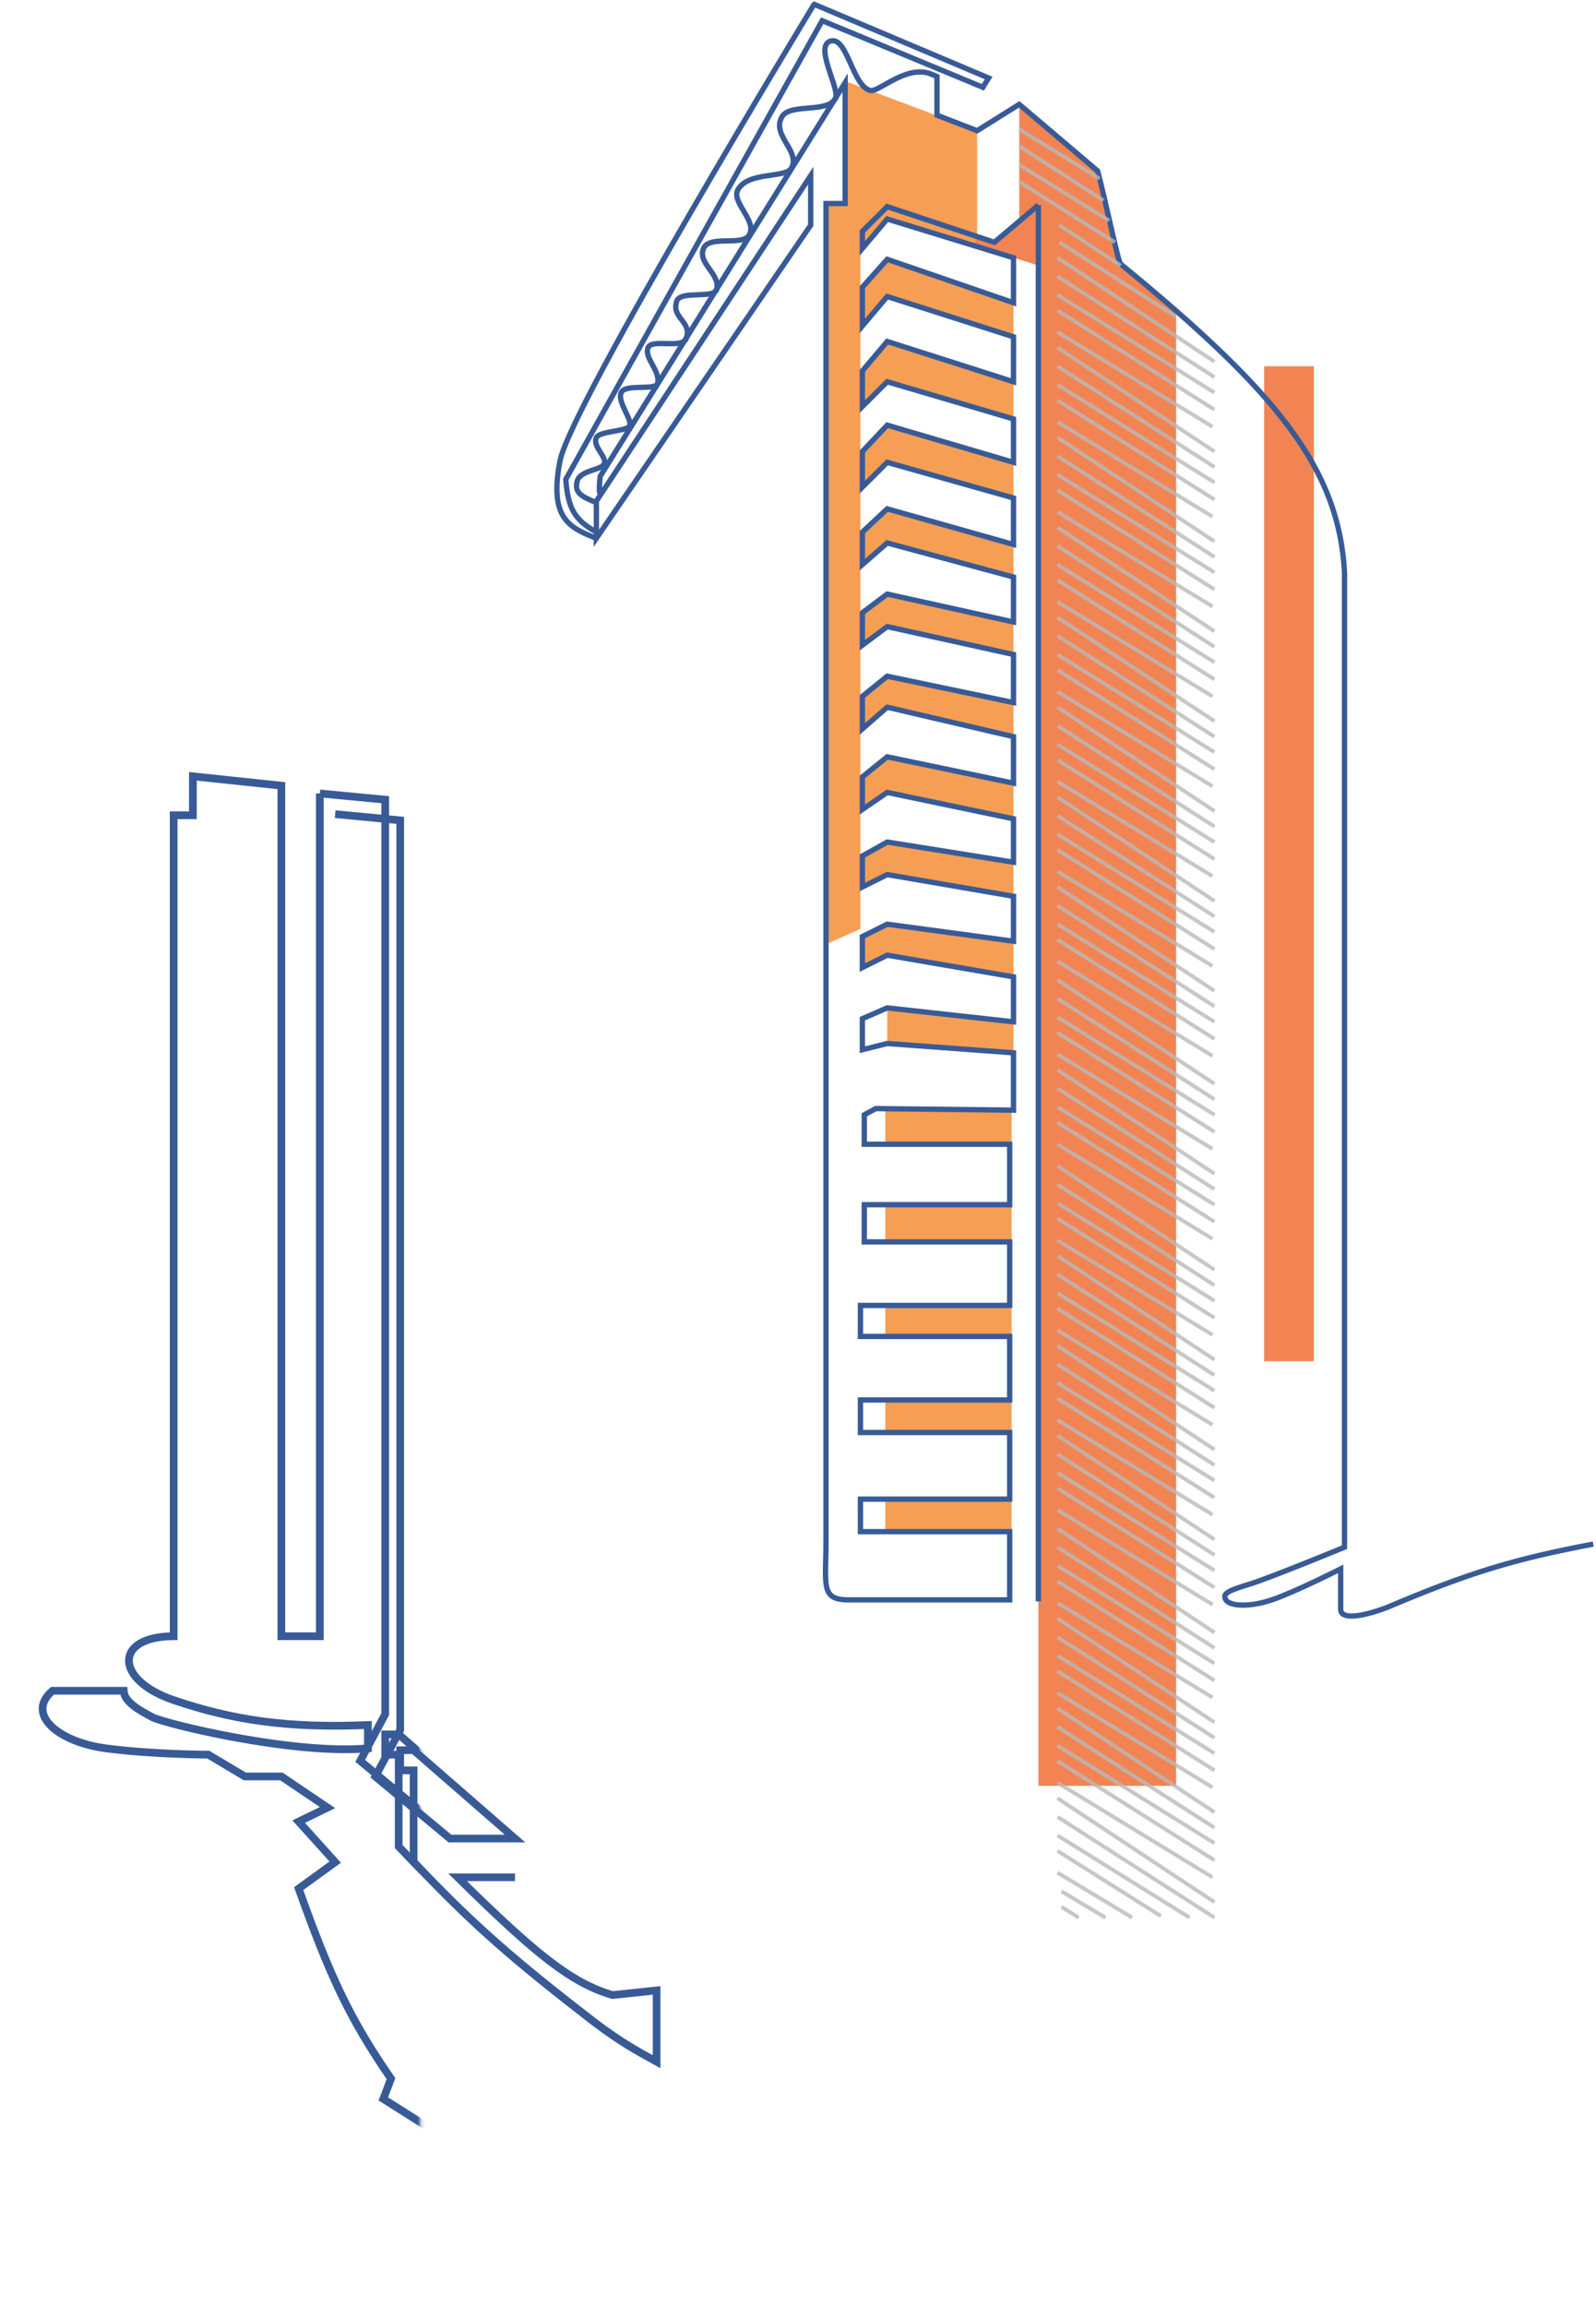 <?xml version="1.0" encoding="UTF-8"?> <svg xmlns="http://www.w3.org/2000/svg" width="441" height="637" viewBox="0 0 441 637" fill="none"> <path d="M233.52 22.395L270 36.088V67.753L245.151 60.051L237.75 69.037V256.458L228.233 260.737V56.2H233.52V22.395Z" fill="#F69E53"></path> <path d="M245.151 71.604L238.278 79.306V89.576L245.151 81.874L280.045 92.999V83.585L245.151 71.604Z" fill="#F69E53"></path> <path d="M245.151 94.283L238.278 101.985V112.255L245.151 105.408L280.045 115.678V105.408L245.151 94.283Z" fill="#F69E53"></path> <path d="M245.151 117.39L238.278 125.092V134.506L245.151 127.231L280.045 137.501V127.659L245.151 117.39Z" fill="#F69E53"></path> <path d="M245.151 140.496L238.278 146.915V155.901L245.151 149.482L280.045 158.896V150.766L245.151 140.496Z" fill="#F69E53"></path> <path d="M245.151 164.459L238.278 169.594V177.724L245.151 172.589L280.045 180.72V172.161L245.151 164.459Z" fill="#F69E53"></path> <path d="M245.151 186.71L238.278 192.7V200.403L245.151 194.84L280.045 202.97V194.412L245.151 186.71Z" fill="#F69E53"></path> <path d="M245.151 208.961L238.278 214.951V223.081L245.151 218.375L280.045 226.077V216.663L245.151 208.961Z" fill="#F69E53"></path> <path d="M245.151 232.495L238.278 236.346V244.905L245.151 241.053L280.045 247.472V238.058L245.151 232.495Z" fill="#F69E53"></path> <path d="M245.151 255.174L238.278 259.025V266.728L245.151 263.732L280.045 269.723V259.881L245.151 255.174Z" fill="#F69E53"></path> <path d="M280.046 282.132L245.151 278.281V288.123L280.046 290.69V282.132Z" fill="#F69E53"></path> <path d="M279.517 306.522H244.622V315.508H279.517V306.522Z" fill="#F69E53"></path> <path d="M279.517 333.052H244.622V342.466H279.517V333.052Z" fill="#F69E53"></path> <path d="M279.517 360.438H244.622V368.996H279.517V360.438Z" fill="#F69E53"></path> <path d="M279.517 386.968H244.622V395.526H279.517V386.968Z" fill="#F69E53"></path> <path d="M279.517 414.354H244.622V422.912H279.517V414.354Z" fill="#F69E53"></path> <path d="M281.632 60.906V28.386L303.309 47.213L309.654 72.888L324.986 85.725V493.088H286.919V73.316L269.472 67.753V65.185L274.759 66.897L281.632 60.906Z" fill="#F28453"></path> <rect x="349.307" y="101.129" width="13.746" height="274.713" fill="#F28453"></rect> <path d="M286.919 56.627V417.777V442.167" stroke="#385B97" stroke-width="1.47"></path> <path d="M225.061 1C225.061 1 157.732 111.824 154.743 127.231C151.754 142.639 156.858 145.631 164.789 148.626" stroke="#385B97" stroke-width="1.47"></path> <path d="M224.004 62.19L164.789 148.626V138.357L224.004 48.497V62.19Z" stroke="#385B97" stroke-width="1.47"></path> <path d="M164.789 146.915C158.734 143.569 156.954 140.319 156.33 132.366L227.176 5.707L271.587 24.107L273.173 21.539L224.532 1" stroke="#385B97" stroke-width="1.47"></path> <path d="M164.789 138.785C160.657 137.087 158.612 136.051 159.502 132.794C160.321 129.799 166.375 129.799 166.904 128.087C167.961 126.375 163.584 123.217 164.789 120.813C165.662 119.071 172.72 119.101 173.777 117.817C175.363 116.534 170.359 110.999 171.662 108.404C172.72 105.836 181.179 107.976 181.708 105.836C182.553 102.413 177.94 98.876 179.064 95.994C180.121 93.427 188.581 96.422 189.638 93.427C191.3 88.72 185.408 87.864 186.995 83.157C188.052 80.019 197.569 82.729 198.097 79.734C198.853 75.455 192.72 72.68 194.396 68.609C195.983 64.757 205.499 68.181 207.085 64.757C209.2 60.906 201.94 55.773 203.913 52.348C206.872 47.214 217.131 49.353 218.717 46.358C221.209 41.651 213.085 37.352 216.073 32.237C218.323 28.386 228.762 31.381 230.877 27.102C232.146 24.535 224.533 12.152 229.82 11.27C234.134 10.55 235.635 23.679 240.394 24.963C242.79 25.609 249.91 18.116 256.783 20.256L258.898 21.111V31.809L270.001 36.088L281.633 28.814L303.309 47.214C305.6 55.914 309.059 72.84 309.654 72.888C353.008 108.404 369.926 129.371 371.512 158.04V422.484V427.191C371.512 427.191 350.893 435.695 345.077 437.46C339.261 439.226 337.675 440.028 338.733 441.739C339.79 443.451 345.077 443.879 351.421 441.739C357.766 439.6 370.455 433.181 370.455 433.181C370.455 433.181 370.455 441.312 370.455 444.307C370.455 447.302 376.17 446.469 383.144 443.879C405.6 434.365 418.102 430.518 440.244 426.335" stroke="#385B97" stroke-width="1.47"></path> <path d="M292.736 66.897L324.987 87.437" stroke="#B9B9B9" stroke-opacity="0.8" stroke-width="1.062"></path> <path d="M281.633 35.66L303.838 49.353" stroke="#B9B9B9" stroke-opacity="0.8" stroke-width="1.062"></path> <path d="M281.633 40.367L304.896 55.344" stroke="#B9B9B9" stroke-opacity="0.8" stroke-width="1.062"></path> <path d="M281.633 45.502L306.482 60.907" stroke="#B9B9B9" stroke-opacity="0.8" stroke-width="1.062"></path> <path d="M281.633 50.209L308.068 66.897" stroke="#B9B9B9" stroke-opacity="0.8" stroke-width="1.062"></path> <path d="M292.736 62.19L309.654 73.316" stroke="#B9B9B9" stroke-opacity="0.8" stroke-width="1.062"></path> <path d="M292.207 71.177L335.56 99.846" stroke="#B9B9B9" stroke-opacity="0.8" stroke-width="1.062"></path> <path d="M292.207 76.311L335.56 104.125" stroke="#B9B9B9" stroke-opacity="0.8" stroke-width="1.062"></path> <path d="M292.207 81.446L335.56 108.404" stroke="#B9B9B9" stroke-opacity="0.8" stroke-width="1.062"></path> <path d="M292.207 85.726L335.56 113.111" stroke="#B9B9B9" stroke-opacity="0.8" stroke-width="1.062"></path> <path d="M292.207 91.716L335.032 117.818" stroke="#B9B9B9" stroke-opacity="0.8" stroke-width="1.062"></path> <path d="M292.206 95.995L335.56 124.665" stroke="#B9B9B9" stroke-opacity="0.8" stroke-width="1.062"></path> <path d="M292.206 101.13L335.56 128.944" stroke="#B9B9B9" stroke-opacity="0.8" stroke-width="1.062"></path> <path d="M292.206 106.265L335.56 133.223" stroke="#B9B9B9" stroke-opacity="0.8" stroke-width="1.062"></path> <path d="M292.206 110.544L335.56 137.93" stroke="#B9B9B9" stroke-opacity="0.8" stroke-width="1.062"></path> <path d="M292.206 116.535L335.031 142.637" stroke="#B9B9B9" stroke-opacity="0.8" stroke-width="1.062"></path> <path d="M292.207 120.813L335.56 149.482" stroke="#B9B9B9" stroke-opacity="0.8" stroke-width="1.062"></path> <path d="M292.207 125.947L335.56 153.761" stroke="#B9B9B9" stroke-opacity="0.8" stroke-width="1.062"></path> <path d="M292.207 131.082L335.56 158.04" stroke="#B9B9B9" stroke-opacity="0.8" stroke-width="1.062"></path> <path d="M292.207 135.361L335.56 162.747" stroke="#B9B9B9" stroke-opacity="0.8" stroke-width="1.062"></path> <path d="M292.207 141.352L335.032 167.454" stroke="#B9B9B9" stroke-opacity="0.8" stroke-width="1.062"></path> <path d="M292.206 145.631L335.56 174.301" stroke="#B9B9B9" stroke-opacity="0.8" stroke-width="1.062"></path> <path d="M292.206 150.765L335.56 178.579" stroke="#B9B9B9" stroke-opacity="0.8" stroke-width="1.062"></path> <path d="M292.206 155.901L335.56 182.858" stroke="#B9B9B9" stroke-opacity="0.8" stroke-width="1.062"></path> <path d="M292.206 160.179L335.56 187.565" stroke="#B9B9B9" stroke-opacity="0.8" stroke-width="1.062"></path> <path d="M292.206 166.17L335.031 192.272" stroke="#B9B9B9" stroke-opacity="0.8" stroke-width="1.062"></path> <path d="M292.207 170.449L335.56 199.119" stroke="#B9B9B9" stroke-opacity="0.8" stroke-width="1.062"></path> <path d="M292.207 175.584L335.56 203.398" stroke="#B9B9B9" stroke-opacity="0.8" stroke-width="1.062"></path> <path d="M292.207 180.719L335.56 207.677" stroke="#B9B9B9" stroke-opacity="0.8" stroke-width="1.062"></path> <path d="M292.207 184.998L335.56 212.384" stroke="#B9B9B9" stroke-opacity="0.8" stroke-width="1.062"></path> <path d="M292.207 190.989L335.032 217.091" stroke="#B9B9B9" stroke-opacity="0.8" stroke-width="1.062"></path> <path d="M292.206 195.268L335.56 223.938" stroke="#B9B9B9" stroke-opacity="0.8" stroke-width="1.062"></path> <path d="M292.206 200.403L335.56 228.216" stroke="#B9B9B9" stroke-opacity="0.8" stroke-width="1.062"></path> <path d="M292.206 205.538L335.56 232.496" stroke="#B9B9B9" stroke-opacity="0.8" stroke-width="1.062"></path> <path d="M292.206 209.817L335.56 237.202" stroke="#B9B9B9" stroke-opacity="0.8" stroke-width="1.062"></path> <path d="M292.206 215.808L335.031 241.91" stroke="#B9B9B9" stroke-opacity="0.8" stroke-width="1.062"></path> <path d="M292.207 220.086L335.56 248.756" stroke="#B9B9B9" stroke-opacity="0.8" stroke-width="1.062"></path> <path d="M292.207 225.221L335.56 253.035" stroke="#B9B9B9" stroke-opacity="0.8" stroke-width="1.062"></path> <path d="M292.207 230.356L335.56 257.314" stroke="#B9B9B9" stroke-opacity="0.8" stroke-width="1.062"></path> <path d="M292.207 234.635L335.56 262.021" stroke="#B9B9B9" stroke-opacity="0.8" stroke-width="1.062"></path> <path d="M292.207 240.625L335.032 266.728" stroke="#B9B9B9" stroke-opacity="0.8" stroke-width="1.062"></path> <path d="M292.206 244.905L335.56 273.574" stroke="#B9B9B9" stroke-opacity="0.8" stroke-width="1.062"></path> <path d="M292.206 250.039L335.56 277.853" stroke="#B9B9B9" stroke-opacity="0.8" stroke-width="1.062"></path> <path d="M292.206 255.174L335.56 282.132" stroke="#B9B9B9" stroke-opacity="0.8" stroke-width="1.062"></path> <path d="M292.206 259.453L335.56 286.839" stroke="#B9B9B9" stroke-opacity="0.8" stroke-width="1.062"></path> <path d="M292.206 265.444L335.031 291.546" stroke="#B9B9B9" stroke-opacity="0.8" stroke-width="1.062"></path> <path d="M292.207 270.579L335.56 299.248" stroke="#B9B9B9" stroke-opacity="0.8" stroke-width="1.062"></path> <path d="M292.207 275.713L335.56 303.527" stroke="#B9B9B9" stroke-opacity="0.8" stroke-width="1.062"></path> <path d="M292.207 280.848L335.56 307.806" stroke="#B9B9B9" stroke-opacity="0.8" stroke-width="1.062"></path> <path d="M292.207 285.127L335.56 312.513" stroke="#B9B9B9" stroke-opacity="0.8" stroke-width="1.062"></path> <path d="M292.207 291.118L335.032 317.22" stroke="#B9B9B9" stroke-opacity="0.8" stroke-width="1.062"></path> <path d="M292.206 295.397L335.56 324.066" stroke="#B9B9B9" stroke-opacity="0.8" stroke-width="1.062"></path> <path d="M292.206 300.531L335.56 328.345" stroke="#B9B9B9" stroke-opacity="0.8" stroke-width="1.062"></path> <path d="M292.206 305.666L335.56 332.624" stroke="#B9B9B9" stroke-opacity="0.8" stroke-width="1.062"></path> <path d="M292.206 309.945L335.56 337.331" stroke="#B9B9B9" stroke-opacity="0.8" stroke-width="1.062"></path> <path d="M292.206 315.936L335.031 342.038" stroke="#B9B9B9" stroke-opacity="0.8" stroke-width="1.062"></path> <path d="M292.207 321.927L335.56 350.597" stroke="#B9B9B9" stroke-opacity="0.8" stroke-width="1.062"></path> <path d="M292.207 327.062L335.56 354.876" stroke="#B9B9B9" stroke-opacity="0.8" stroke-width="1.062"></path> <path d="M292.207 332.197L335.56 359.155" stroke="#B9B9B9" stroke-opacity="0.8" stroke-width="1.062"></path> <path d="M292.207 336.476L335.56 363.862" stroke="#B9B9B9" stroke-opacity="0.8" stroke-width="1.062"></path> <path d="M292.207 342.466L335.032 368.568" stroke="#B9B9B9" stroke-opacity="0.8" stroke-width="1.062"></path> <path d="M292.206 346.746L335.56 375.415" stroke="#B9B9B9" stroke-opacity="0.8" stroke-width="1.062"></path> <path d="M292.206 351.88L335.56 379.694" stroke="#B9B9B9" stroke-opacity="0.8" stroke-width="1.062"></path> <path d="M292.206 357.015L335.56 383.973" stroke="#B9B9B9" stroke-opacity="0.8" stroke-width="1.062"></path> <path d="M292.206 361.294L335.56 388.68" stroke="#B9B9B9" stroke-opacity="0.8" stroke-width="1.062"></path> <path d="M292.206 367.285L335.031 393.387" stroke="#B9B9B9" stroke-opacity="0.8" stroke-width="1.062"></path> <path d="M292.207 371.563L335.56 400.233" stroke="#B9B9B9" stroke-opacity="0.8" stroke-width="1.062"></path> <path d="M292.207 376.698L335.56 404.512" stroke="#B9B9B9" stroke-opacity="0.8" stroke-width="1.062"></path> <path d="M292.207 381.833L335.56 408.791" stroke="#B9B9B9" stroke-opacity="0.8" stroke-width="1.062"></path> <path d="M292.207 386.112L335.56 413.498" stroke="#B9B9B9" stroke-opacity="0.8" stroke-width="1.062"></path> <path d="M292.207 392.103L335.032 418.205" stroke="#B9B9B9" stroke-opacity="0.8" stroke-width="1.062"></path> <path d="M292.206 396.382L335.56 425.052" stroke="#B9B9B9" stroke-opacity="0.8" stroke-width="1.062"></path> <path d="M292.206 401.517L335.56 429.33" stroke="#B9B9B9" stroke-opacity="0.8" stroke-width="1.062"></path> <path d="M292.206 406.652L335.56 433.61" stroke="#B9B9B9" stroke-opacity="0.8" stroke-width="1.062"></path> <path d="M292.206 410.931L335.56 438.316" stroke="#B9B9B9" stroke-opacity="0.8" stroke-width="1.062"></path> <path d="M292.206 416.921L335.031 443.023" stroke="#B9B9B9" stroke-opacity="0.8" stroke-width="1.062"></path> <path d="M292.207 422.056L335.56 450.726" stroke="#B9B9B9" stroke-opacity="0.8" stroke-width="1.062"></path> <path d="M292.207 427.191L335.56 455.004" stroke="#B9B9B9" stroke-opacity="0.8" stroke-width="1.062"></path> <path d="M292.207 432.326L335.56 459.284" stroke="#B9B9B9" stroke-opacity="0.8" stroke-width="1.062"></path> <path d="M292.207 436.604L335.56 463.99" stroke="#B9B9B9" stroke-opacity="0.8" stroke-width="1.062"></path> <path d="M292.207 442.595L335.032 468.698" stroke="#B9B9B9" stroke-opacity="0.8" stroke-width="1.062"></path> <path d="M292.206 446.875L335.56 475.544" stroke="#B9B9B9" stroke-opacity="0.8" stroke-width="1.062"></path> <path d="M292.206 452.009L335.56 479.823" stroke="#B9B9B9" stroke-opacity="0.8" stroke-width="1.062"></path> <path d="M292.206 457.144L335.56 484.102" stroke="#B9B9B9" stroke-opacity="0.8" stroke-width="1.062"></path> <path d="M292.206 461.423L335.56 488.808" stroke="#B9B9B9" stroke-opacity="0.8" stroke-width="1.062"></path> <path d="M292.206 467.414L335.031 493.516" stroke="#B9B9B9" stroke-opacity="0.8" stroke-width="1.062"></path> <path d="M292.207 471.693L335.56 500.362" stroke="#B9B9B9" stroke-opacity="0.8" stroke-width="1.062"></path> <path d="M292.207 476.828L335.56 504.641" stroke="#B9B9B9" stroke-opacity="0.8" stroke-width="1.062"></path> <path d="M292.207 481.963L335.56 508.92" stroke="#B9B9B9" stroke-opacity="0.8" stroke-width="1.062"></path> <path d="M292.207 486.242L335.56 513.627" stroke="#B9B9B9" stroke-opacity="0.8" stroke-width="1.062"></path> <path d="M292.207 492.232L335.032 518.334" stroke="#B9B9B9" stroke-opacity="0.8" stroke-width="1.062"></path> <path d="M292.206 496.511L335.56 525.181" stroke="#B9B9B9" stroke-opacity="0.8" stroke-width="1.062"></path> <path d="M292.206 501.646L335.56 529.46" stroke="#B9B9B9" stroke-opacity="0.8" stroke-width="1.062"></path> <path d="M292.206 506.781L328.687 529.46" stroke="#B9B9B9" stroke-opacity="0.8" stroke-width="1.062"></path> <path d="M292.206 511.06L320.756 529.032" stroke="#B9B9B9" stroke-opacity="0.8" stroke-width="1.062"></path> <path d="M292.206 517.051L312.825 529.46" stroke="#B9B9B9" stroke-opacity="0.8" stroke-width="1.062"></path> <path d="M293.264 522.186L305.424 529.46M293.264 526.465L298.022 529.46" stroke="#B9B9B9" stroke-opacity="0.8" stroke-width="1.062"></path> <path d="M165.846 136.217C165.423 136.217 165.67 133.079 165.846 131.51L233.52 22.823V56.2H228.233C228.233 56.2 228.233 413.07 228.233 425.479C228.233 437.889 226.647 441.74 234.578 441.74C242.508 441.74 278.989 441.74 278.989 441.74V422.912H237.75V416.493" stroke="#385B97" stroke-width="1.47"></path> <path d="M286.919 56.627L274.759 66.897L245.152 57.055L238.279 63.901V68.609L245.152 60.478L280.046 71.176V83.585L245.152 71.604L238.279 79.306V90.004L245.152 81.873L280.046 92.999V105.408L245.152 94.283L238.279 102.413V112.255L245.152 105.408L280.046 115.678V127.659L245.152 117.389L238.279 124.664V134.505L245.152 127.659L280.046 137.501V150.338L245.152 140.496L238.279 146.915V155.901L245.152 149.91L280.046 159.324V171.733L245.152 164.031L238.279 169.166V178.152L245.152 173.017L280.046 180.719V193.984L245.152 186.71L238.279 192.272V201.258L245.152 195.268L280.046 203.398V216.235L245.152 208.96L238.279 214.523V223.509L245.152 218.802L280.046 226.077V238.058L245.152 232.495L238.279 236.346V244.904L245.152 241.481L280.046 247.472V259.881L245.152 255.174L238.279 258.597V267.155L245.152 263.732L280.046 269.723V282.132L245.152 278.281L238.279 281.276V289.834L245.152 288.122L280.046 290.69V306.522L241.98 306.094L238.807 307.806V315.936H278.989V332.624H238.807V342.894H278.989V360.438H237.75V368.996H278.989V386.54H237.75V395.526H278.989V413.926H237.75V416.921" stroke="#385B97" stroke-width="1.47"></path> <path d="M92.607 224.793L110.583 226.505V477.683L103.71 490.52L124.33 507.636H142.306L114.284 483.246H110.583V488.809H114.284V514.055C130.841 531.56 142.113 541.291 164.511 558.557C171.422 563.695 175.039 565.761 181.43 569.254V549.571L169.269 550.855C157.896 547.545 148.062 539.619 126.444 518.334H142.306" stroke="#385B97" stroke-width="2.124"></path> <mask id="mask0_370_5" style="mask-type:alpha" maskUnits="userSpaceOnUse" x="0" y="178" width="117" height="459"> <rect y="178.706" width="116.193" height="458.294" fill="#D9D9D9"></rect> </mask> <g mask="url(#mask0_370_5)"> <path d="M88.374 219.081L106.444 220.801V473.285L99.535 486.188L120.262 503.393H138.331L110.164 478.876H106.444V484.468H110.164V509.845C126.807 527.441 138.137 537.223 160.652 554.578C167.598 559.743 171.234 561.82 177.658 565.331V545.546L165.435 546.836C154.002 543.509 144.117 535.542 122.387 514.146H138.331" stroke="#385B97" stroke-width="2.135"></path> <path d="M88.375 219.08V451.778H77.746V216.93L53.299 214.349V225.102H47.984V451.778C31.509 451.778 31.509 463.822 47.984 469.413C64.459 475.005 79.666 477.217 101.661 476.295V482.747C80.639 484.551 45.373 475.865 42.138 474.145C38.904 472.424 34.305 470.021 34.167 466.833H14.503C6.934 473.298 16.097 481.027 29.384 482.747C42.67 484.468 57.55 484.468 57.55 484.468L67.648 490.49H77.746L90.5 499.092L82.529 502.963L92.626 514.146L82.529 521.459C91.088 545.374 96.512 557.257 108.038 573.934L105.912 579.526L188.287 631.571" stroke="#385B97" stroke-width="2.135"></path> </g> </svg> 